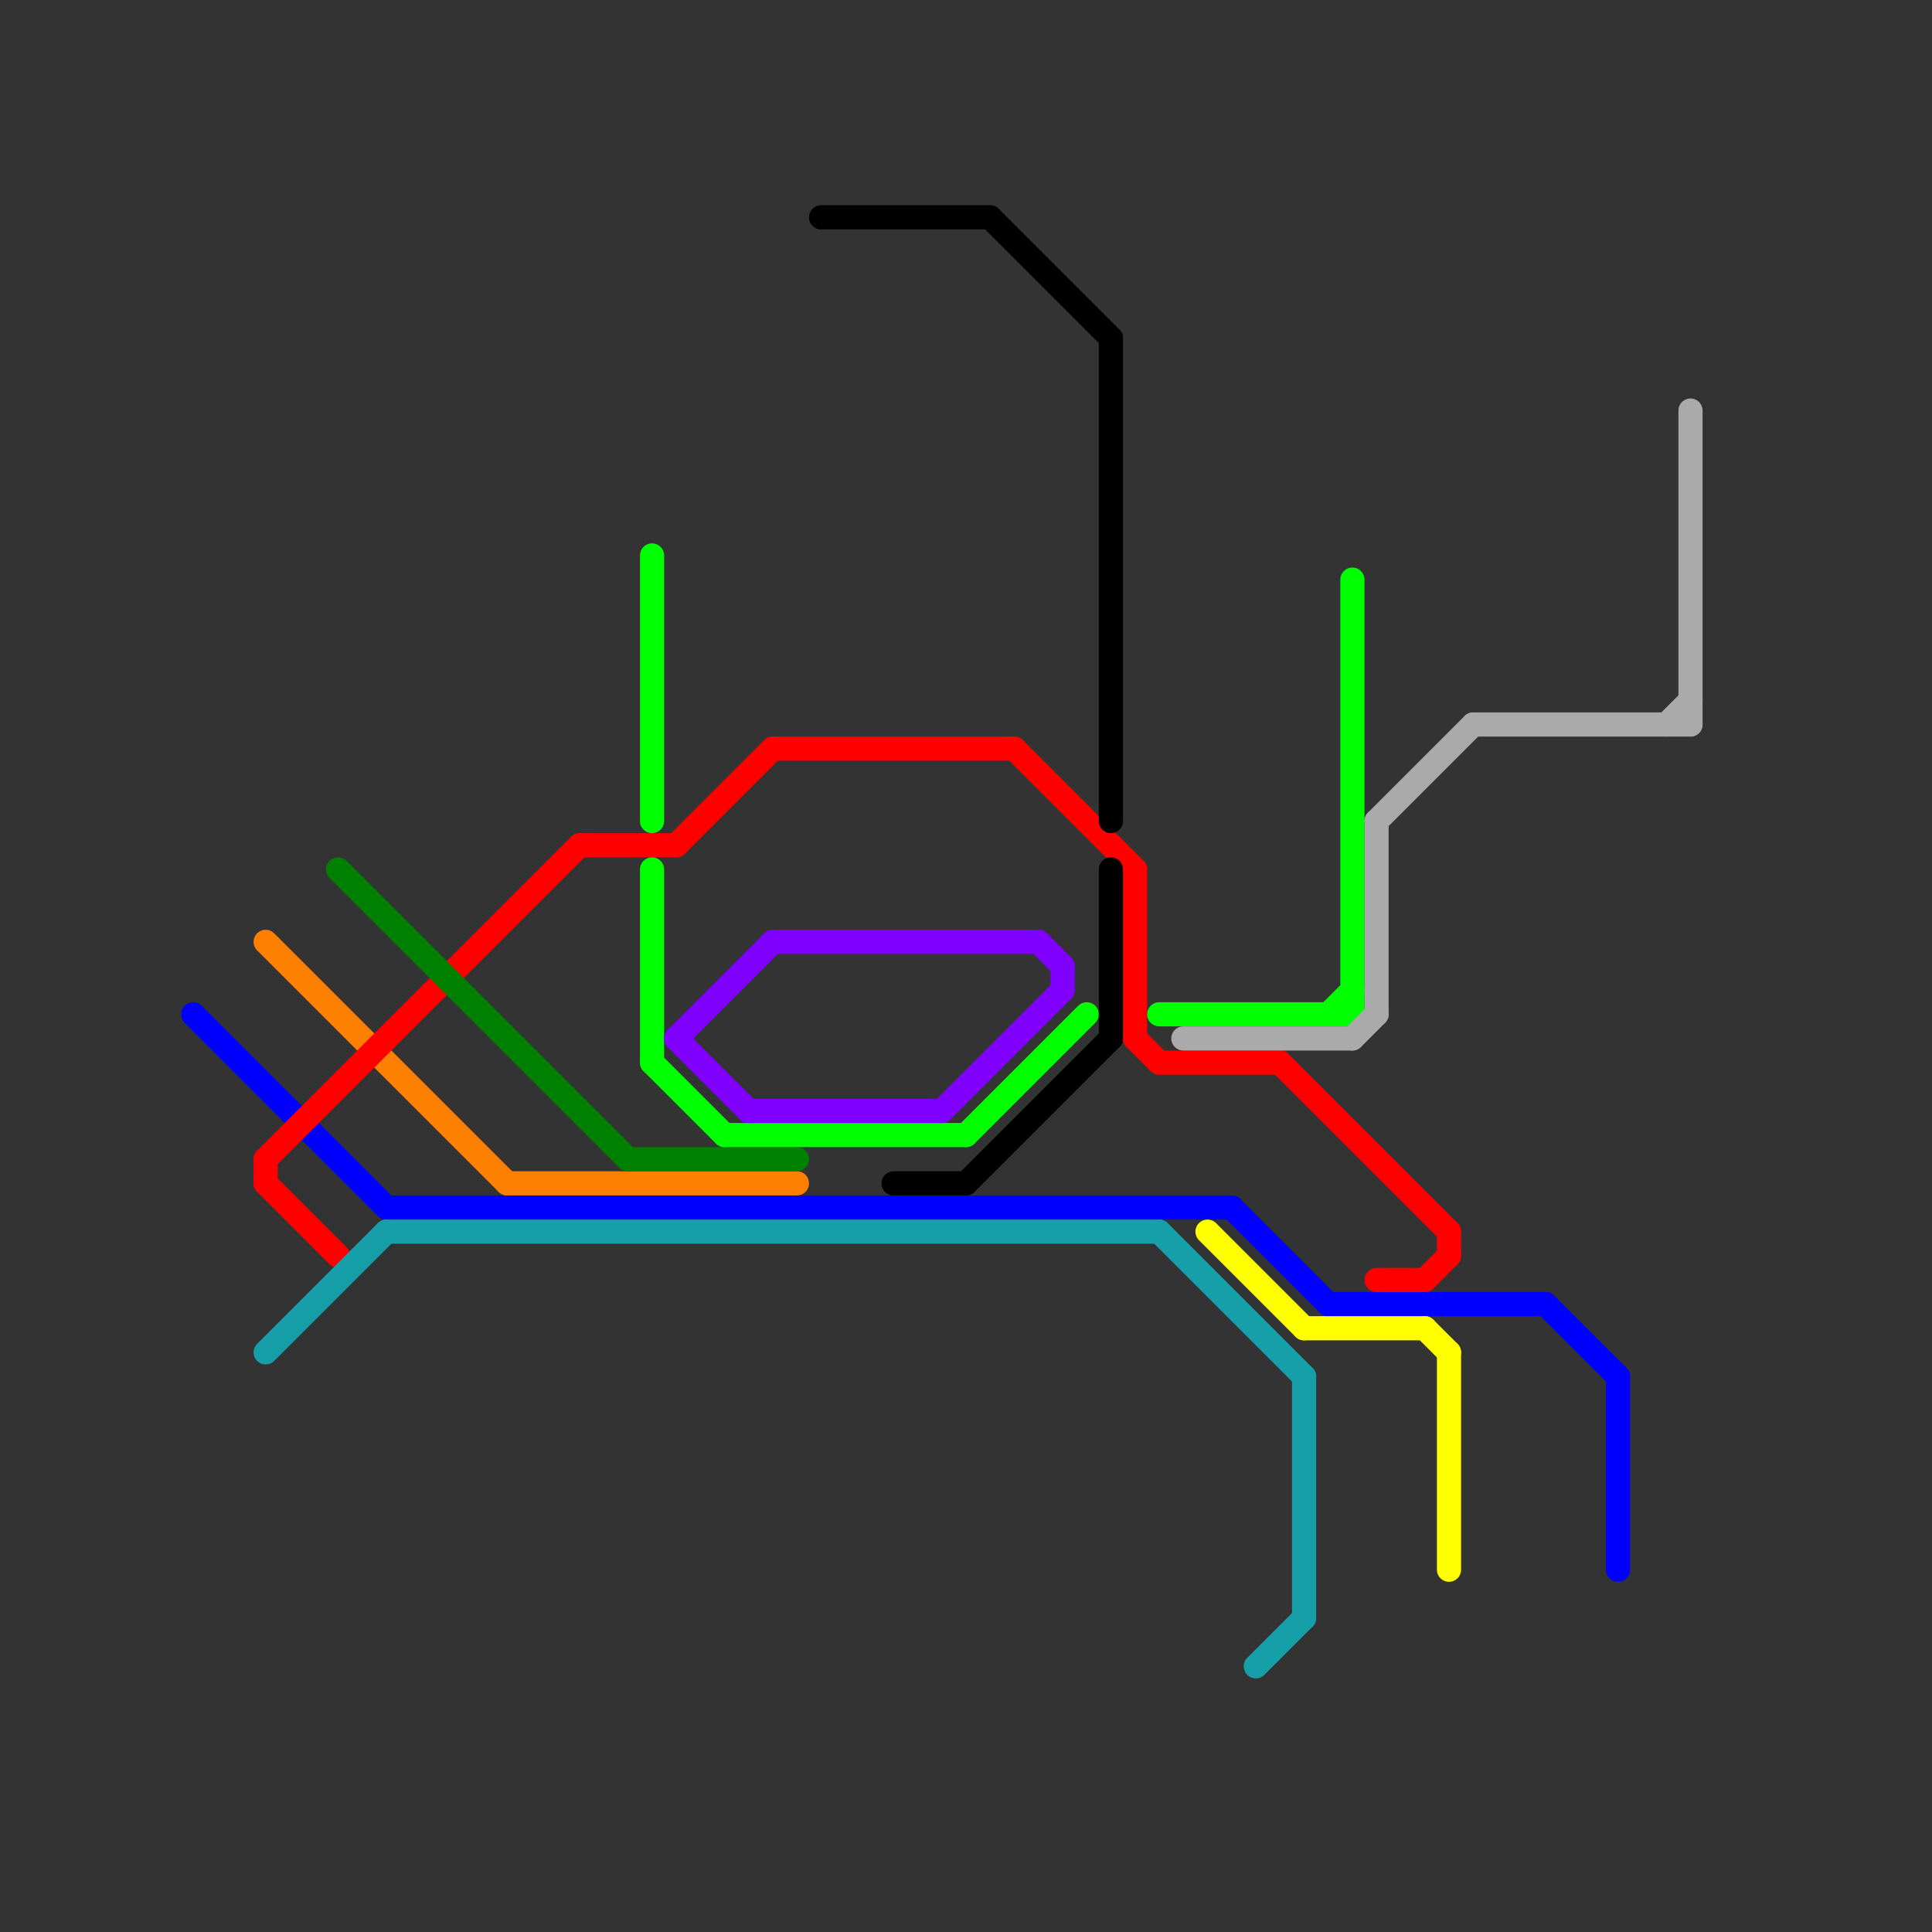
<svg version="1.1" xmlns="http://www.w3.org/2000/svg" viewBox="0 0 80 80">
<rect x="0" y="0" width="80" height="80" fill="#333333" stroke="none"/>
<style>text { font: 1px Helvetica; font-weight: 600; white-space: pre; dominant-baseline: central; } line { stroke-width: 1; fill: none; stroke-linecap: round; stroke-linejoin: round; } .c0 { stroke: #0000ff } .c1 { stroke: #ff8000 } .c2 { stroke: #ff0000 } .c3 { stroke: #169ea9 } .c4 { stroke: #008000 } .c5 { stroke: #00ff00 } .c6 { stroke: #8000ff } .c7 { stroke: #000000 } .c8 { stroke: #aaaaaa } .c9 { stroke: #ffff00 }</style><defs><g id="wm-xf"><circle r="1.2" fill="#000"/><circle r="0.9" fill="#fff"/><circle r="0.6" fill="#000"/><circle r="0.3" fill="#fff"/></g><g id="wm"><circle r="0.6" fill="#000"/><circle r="0.3" fill="#fff"/></g></defs><line class="c0" x1="55" y1="54" x2="64" y2="54"/><line class="c0" x1="8" y1="42" x2="16" y2="50"/><line class="c0" x1="51" y1="50" x2="55" y2="54"/><line class="c0" x1="64" y1="54" x2="67" y2="57"/><line class="c0" x1="67" y1="57" x2="67" y2="65"/><line class="c0" x1="16" y1="50" x2="51" y2="50"/><line class="c1" x1="21" y1="49" x2="33" y2="49"/><line class="c1" x1="11" y1="39" x2="21" y2="49"/><line class="c2" x1="28" y1="35" x2="32" y2="31"/><line class="c2" x1="32" y1="31" x2="42" y2="31"/><line class="c2" x1="57" y1="53" x2="59" y2="53"/><line class="c2" x1="60" y1="51" x2="60" y2="52"/><line class="c2" x1="42" y1="31" x2="47" y2="36"/><line class="c2" x1="53" y1="44" x2="60" y2="51"/><line class="c2" x1="59" y1="53" x2="60" y2="52"/><line class="c2" x1="11" y1="48" x2="11" y2="49"/><line class="c2" x1="47" y1="36" x2="47" y2="43"/><line class="c2" x1="47" y1="43" x2="48" y2="44"/><line class="c2" x1="11" y1="48" x2="24" y2="35"/><line class="c2" x1="24" y1="35" x2="28" y2="35"/><line class="c2" x1="11" y1="49" x2="14" y2="52"/><line class="c2" x1="48" y1="44" x2="53" y2="44"/><line class="c3" x1="11" y1="56" x2="16" y2="51"/><line class="c3" x1="16" y1="51" x2="48" y2="51"/><line class="c3" x1="48" y1="51" x2="54" y2="57"/><line class="c3" x1="52" y1="69" x2="54" y2="67"/><line class="c3" x1="54" y1="57" x2="54" y2="67"/><line class="c4" x1="26" y1="48" x2="33" y2="48"/><line class="c4" x1="14" y1="36" x2="26" y2="48"/><line class="c5" x1="30" y1="47" x2="40" y2="47"/><line class="c5" x1="48" y1="42" x2="56" y2="42"/><line class="c5" x1="27" y1="44" x2="30" y2="47"/><line class="c5" x1="27" y1="23" x2="27" y2="34"/><line class="c5" x1="27" y1="36" x2="27" y2="44"/><line class="c5" x1="40" y1="47" x2="45" y2="42"/><line class="c5" x1="56" y1="24" x2="56" y2="42"/><line class="c5" x1="55" y1="42" x2="56" y2="41"/><line class="c6" x1="43" y1="39" x2="44" y2="40"/><line class="c6" x1="28" y1="43" x2="32" y2="39"/><line class="c6" x1="39" y1="46" x2="44" y2="41"/><line class="c6" x1="28" y1="43" x2="31" y2="46"/><line class="c6" x1="44" y1="40" x2="44" y2="41"/><line class="c6" x1="32" y1="39" x2="43" y2="39"/><line class="c6" x1="31" y1="46" x2="39" y2="46"/><line class="c7" x1="34" y1="9" x2="41" y2="9"/><line class="c7" x1="46" y1="14" x2="46" y2="34"/><line class="c7" x1="46" y1="36" x2="46" y2="43"/><line class="c7" x1="41" y1="9" x2="46" y2="14"/><line class="c7" x1="37" y1="49" x2="40" y2="49"/><line class="c7" x1="40" y1="49" x2="46" y2="43"/><line class="c8" x1="70" y1="17" x2="70" y2="30"/><line class="c8" x1="57" y1="34" x2="57" y2="42"/><line class="c8" x1="57" y1="34" x2="61" y2="30"/><line class="c8" x1="61" y1="30" x2="70" y2="30"/><line class="c8" x1="49" y1="43" x2="56" y2="43"/><line class="c8" x1="56" y1="43" x2="57" y2="42"/><line class="c8" x1="69" y1="30" x2="70" y2="29"/><line class="c9" x1="50" y1="51" x2="54" y2="55"/><line class="c9" x1="54" y1="55" x2="59" y2="55"/><line class="c9" x1="60" y1="56" x2="60" y2="65"/><line class="c9" x1="59" y1="55" x2="60" y2="56"/>
</svg>
